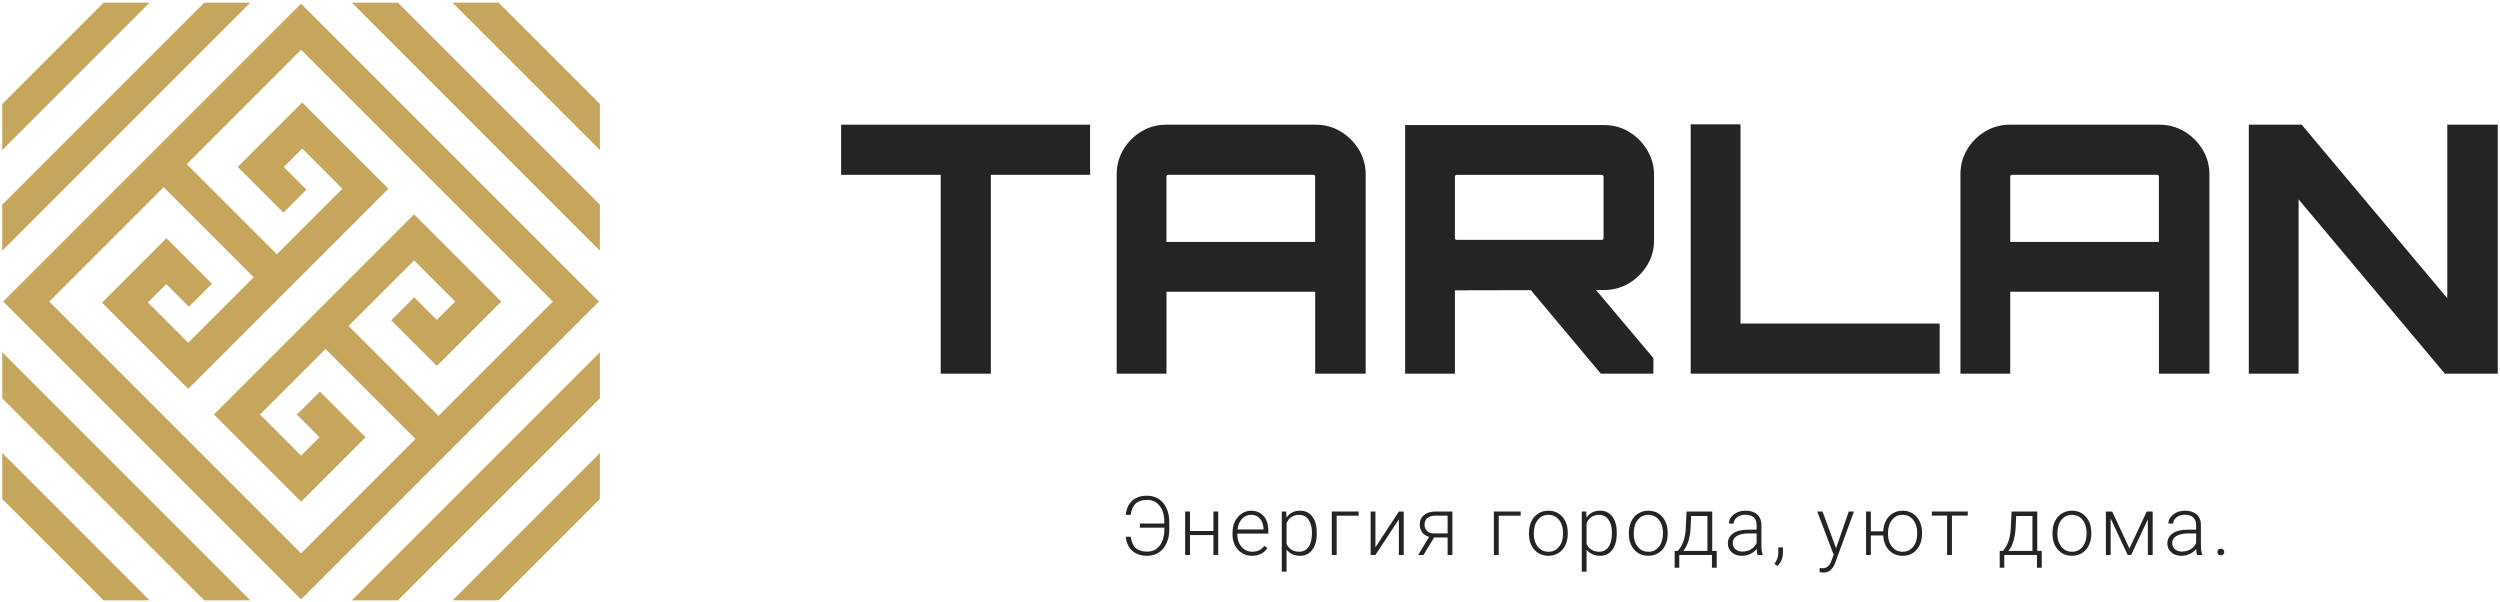 <?xml version="1.0" encoding="UTF-8"?> <svg xmlns="http://www.w3.org/2000/svg" width="884" height="213" viewBox="0 0 884 213" fill="none"><path d="M0.79 176.45L36.62 212.28H52.9L0.79 160.16V176.44V176.45ZM160.02 0.95L212.12 53.05V36.77L176.3 0.95H160.02ZM176.3 212.28L212.12 176.46V160.18L160.02 212.28H176.3ZM36.62 0.95L0.79 36.78V53.06L52.9 0.95H36.62Z" fill="#C6A65D"></path><path d="M0.79 140.84L72.23 212.28H88.51L0.79 124.56V140.84ZM124.42 0.94L212.13 88.65V72.37L140.7 0.94H124.42ZM140.7 212.27L212.13 140.84V124.56L124.42 212.27H140.7ZM72.22 0.94L0.79 72.37V88.65L88.5 0.94H72.22Z" fill="#C6A65D"></path><path d="M1.13 106.61L106.45 211.94L211.78 106.61L106.45 1.29L1.13 106.61ZM195.5 106.61L155.05 147.06L123.24 115.25L146.42 92.08L160.96 106.62L154.46 113.12L146.45 105.11L138.31 113.25L154.46 129.4L177.25 106.62L146.43 75.8L75.65 146.58L106.47 177.4L129.26 154.61L113.11 138.46L104.97 146.6L112.98 154.61L106.47 161.12L91.93 146.58L115.11 123.4L146.92 155.21L106.46 195.67L17.42 106.63L57.87 66.18L89.72 98.04L66.55 121.21L52.29 106.95L58.79 100.45L66.8 108.46L74.94 100.32L58.86 84.24L36.08 107.02L66.56 137.5L137.34 66.73L106.86 36.25L84.07 59.04L100.22 75.19L108.36 67.05L100.35 59.04L106.86 52.53L121.06 66.73L97.88 89.91L66.03 58.06L106.48 17.61L195.52 106.65L195.5 106.61Z" fill="#C6A65D"></path><path d="M297.42 61.82H332.63V132.13H350.36V61.82H385.45V44.09H297.42V61.82Z" fill="#242424"></path><path d="M474.03 46.48C471.38 44.89 468.43 44.09 465.17 44.09H412.47C409.21 44.09 406.25 44.88 403.61 46.48C400.96 48.07 398.84 50.19 397.25 52.84C395.66 55.49 394.86 58.44 394.86 61.7V132.13H412.47V103.15H465.05V132.13H482.9V61.7C482.9 58.44 482.08 55.48 480.45 52.84C478.82 50.19 476.68 48.07 474.03 46.48ZM465.04 85.54H412.46V62.55C412.46 62.31 412.52 62.12 412.64 62C412.76 61.88 412.94 61.82 413.19 61.82H464.3C464.54 61.82 464.73 61.88 464.85 62C464.97 62.12 465.03 62.31 465.03 62.55V85.54H465.04Z" fill="#242424"></path><path d="M576.01 46.6C573.36 45.01 570.41 44.22 567.15 44.22H496.85V132.13H514.46V102.66L541.3 102.6L566.06 132.13H584.64V126.63L564.36 102.55H567.15C570.41 102.55 573.36 101.75 576.01 100.16C578.66 98.57 580.8 96.45 582.43 93.8C584.06 91.15 584.87 88.24 584.87 85.06V61.83C584.87 58.65 584.05 55.72 582.43 53.03C580.8 50.34 578.66 48.2 576.01 46.61M567.02 84.21C567.02 84.38 566.96 84.52 566.84 84.64C566.72 84.76 566.53 84.82 566.29 84.82H515.18C514.94 84.82 514.75 84.76 514.63 84.64C514.51 84.52 514.45 84.38 514.45 84.21V62.57C514.45 62.33 514.51 62.14 514.63 62.02C514.75 61.9 514.94 61.84 515.18 61.84H566.29C566.53 61.84 566.72 61.9 566.84 62.02C566.96 62.14 567.02 62.33 567.02 62.57V84.21Z" fill="#242424"></path><path d="M615.44 43.97H597.83V132.13H685.87V114.4H615.44V43.97Z" fill="#242424"></path><path d="M772.37 46.48C769.72 44.89 766.76 44.09 763.51 44.09H710.81C707.55 44.09 704.59 44.88 701.95 46.48C699.3 48.07 697.18 50.19 695.59 52.84C694 55.49 693.21 58.44 693.21 61.7V132.13H710.82V103.15H763.4V132.13H781.25V61.7C781.25 58.44 780.43 55.48 778.81 52.84C777.18 50.19 775.04 48.07 772.39 46.48M763.4 85.54H710.82V62.55C710.82 62.31 710.88 62.12 711 62C711.12 61.88 711.31 61.82 711.55 61.82H762.66C762.9 61.82 763.09 61.88 763.21 62C763.33 62.12 763.39 62.31 763.39 62.55V85.54H763.4Z" fill="#242424"></path><path d="M865.36 44.09V105.47L813.88 44.09H795.18V132.13H812.78V70.5L864.5 132.13H883.21V44.09H865.36Z" fill="#242424"></path><path d="M399.82 189.79C400.06 191.6 400.64 192.93 401.58 193.78C402.52 194.63 403.88 195.05 405.67 195.05C407.46 195.05 409.01 194.33 410.09 192.89C411.17 191.45 411.71 189.52 411.71 187.1V186.59H403.07V185.11H411.71V184.6C411.71 182.2 411.16 180.29 410.05 178.88C408.94 177.47 407.45 176.76 405.56 176.76C402.17 176.76 400.26 178.52 399.82 182.05H398.07C398.28 179.91 399.03 178.25 400.33 177.06C401.63 175.88 403.37 175.28 405.56 175.28C407.94 175.28 409.85 176.13 411.29 177.83C412.73 179.53 413.46 181.83 413.46 184.74V187.21C413.46 189.05 413.13 190.68 412.49 192.1C411.84 193.53 410.93 194.62 409.75 195.38C408.57 196.14 407.21 196.52 405.68 196.52C403.46 196.52 401.7 195.94 400.38 194.77C399.06 193.6 398.3 191.94 398.08 189.78H399.83L399.82 189.79Z" fill="#242424"></path><path d="M430.76 196.24H429.06V189.2H420.77V196.24H419.07V180.87H420.77V187.76H429.06V180.87H430.76V196.24Z" fill="#242424"></path><path d="M442.72 196.53C441.41 196.53 440.23 196.21 439.17 195.56C438.11 194.92 437.29 194.02 436.7 192.87C436.11 191.72 435.82 190.43 435.82 189V188.39C435.82 186.91 436.11 185.58 436.68 184.4C437.25 183.22 438.05 182.29 439.07 181.61C440.09 180.93 441.2 180.59 442.4 180.59C444.27 180.59 445.75 181.23 446.84 182.5C447.94 183.77 448.48 185.51 448.48 187.72V188.67H437.51V189C437.51 190.74 438.01 192.19 439.01 193.35C440.01 194.51 441.27 195.09 442.78 195.09C443.69 195.09 444.49 194.93 445.19 194.59C445.89 194.26 446.52 193.73 447.09 193L448.16 193.81C446.91 195.62 445.1 196.52 442.72 196.52M442.41 182.03C441.13 182.03 440.05 182.5 439.18 183.44C438.3 184.38 437.77 185.64 437.58 187.22H446.8V187.04C446.75 185.56 446.33 184.36 445.54 183.43C444.74 182.5 443.7 182.04 442.41 182.04" fill="#242424"></path><path d="M465.61 188.71C465.61 191.11 465.08 193.01 464.02 194.42C462.96 195.83 461.54 196.53 459.76 196.53C457.66 196.53 456.05 195.79 454.93 194.31V202.15H453.24V180.87H454.82L454.9 183.04C456.01 181.4 457.61 180.58 459.72 180.58C461.56 180.58 463 181.28 464.05 182.67C465.1 184.06 465.62 186 465.62 188.47V188.71H465.61ZM463.91 188.41C463.91 186.45 463.51 184.9 462.7 183.76C461.9 182.62 460.77 182.06 459.33 182.06C458.29 182.06 457.39 182.31 456.65 182.81C455.9 183.31 455.33 184.04 454.93 185V192.37C455.34 193.25 455.92 193.92 456.68 194.39C457.44 194.85 458.33 195.09 459.36 195.09C460.79 195.09 461.91 194.52 462.71 193.38C463.51 192.24 463.91 190.58 463.91 188.41Z" fill="#242424"></path><path d="M480.41 182.35H472.64V196.25H470.93V180.87H480.41V182.35Z" fill="#242424"></path><path d="M494.65 180.87H496.36V196.24H494.65V183.61L486.35 196.24H484.66V180.87H486.35V193.52L494.65 180.87Z" fill="#242424"></path><path d="M513.57 180.87V196.24H511.87V190.04H507.1L503.35 196.24H501.47L505.34 189.83C504.29 189.56 503.47 189.03 502.89 188.24C502.31 187.45 502.02 186.53 502.02 185.46C502.02 184.07 502.52 182.95 503.52 182.12C504.52 181.29 505.87 180.87 507.58 180.87H513.59H513.57ZM503.71 185.49C503.71 186.39 504 187.13 504.57 187.71C505.14 188.29 505.94 188.59 506.97 188.61H511.87V182.33H507.52C506.34 182.33 505.4 182.61 504.73 183.18C504.05 183.75 503.71 184.52 503.71 185.5" fill="#242424"></path><path d="M537.72 182.35H529.95V196.25H528.24V180.87H537.72V182.35Z" fill="#242424"></path><path d="M540.64 188.33C540.64 186.85 540.93 185.52 541.5 184.34C542.07 183.16 542.88 182.23 543.93 181.58C544.98 180.92 546.16 180.59 547.49 180.59C549.54 180.59 551.19 181.31 552.46 182.74C553.73 184.17 554.36 186.08 554.36 188.44V188.79C554.36 190.28 554.07 191.62 553.5 192.8C552.93 193.99 552.12 194.91 551.08 195.55C550.04 196.2 548.85 196.52 547.51 196.52C545.47 196.52 543.82 195.8 542.54 194.37C541.27 192.94 540.63 191.03 540.63 188.67V188.33H540.64ZM542.35 188.8C542.35 190.64 542.83 192.15 543.78 193.33C544.73 194.51 545.98 195.1 547.53 195.1C549.08 195.1 550.31 194.51 551.26 193.33C552.21 192.15 552.69 190.59 552.69 188.66V188.33C552.69 187.16 552.47 186.08 552.04 185.11C551.6 184.13 550.99 183.38 550.21 182.84C549.42 182.31 548.52 182.04 547.51 182.04C545.99 182.04 544.76 182.63 543.8 183.82C542.84 185.01 542.37 186.56 542.37 188.49V188.8H542.35Z" fill="#242424"></path><path d="M571.69 188.71C571.69 191.11 571.16 193.01 570.1 194.42C569.04 195.83 567.62 196.53 565.84 196.53C563.74 196.53 562.13 195.79 561.01 194.31V202.15H559.32V180.87H560.9L560.98 183.04C562.09 181.4 563.69 180.58 565.8 180.58C567.64 180.58 569.08 181.28 570.13 182.67C571.18 184.06 571.7 186 571.7 188.47V188.71H571.69ZM569.99 188.41C569.99 186.45 569.59 184.9 568.78 183.76C567.97 182.62 566.85 182.06 565.41 182.06C564.37 182.06 563.47 182.31 562.73 182.81C561.98 183.31 561.41 184.04 561.01 185V192.37C561.42 193.25 562 193.92 562.76 194.39C563.52 194.85 564.41 195.09 565.44 195.09C566.87 195.09 567.99 194.52 568.79 193.38C569.59 192.24 569.99 190.58 569.99 188.41Z" fill="#242424"></path><path d="M575.97 188.33C575.97 186.85 576.26 185.52 576.83 184.34C577.4 183.16 578.21 182.23 579.26 181.58C580.31 180.92 581.49 180.59 582.82 180.59C584.87 180.59 586.52 181.31 587.79 182.74C589.06 184.17 589.69 186.08 589.69 188.44V188.79C589.69 190.28 589.4 191.62 588.83 192.8C588.26 193.99 587.45 194.91 586.41 195.55C585.37 196.2 584.18 196.52 582.84 196.52C580.8 196.52 579.15 195.8 577.87 194.37C576.6 192.94 575.96 191.03 575.96 188.67V188.33H575.97ZM577.68 188.8C577.68 190.64 578.16 192.15 579.11 193.33C580.06 194.51 581.31 195.1 582.86 195.1C584.41 195.1 585.64 194.51 586.59 193.33C587.54 192.15 588.02 190.59 588.02 188.66V188.33C588.02 187.16 587.8 186.08 587.37 185.11C586.93 184.13 586.32 183.38 585.54 182.84C584.75 182.31 583.85 182.04 582.84 182.04C581.32 182.04 580.09 182.63 579.13 183.82C578.17 185.01 577.7 186.56 577.7 188.49V188.8H577.68Z" fill="#242424"></path><path d="M593.28 194.81L594.03 193.83C595.22 192.21 595.91 189.84 596.09 186.72L596.36 180.87H605.44V194.81H607.03V200.76H605.34V196.24H593.79V200.76H592.16V194.81H593.28ZM595.24 194.81H603.74V182.46H597.99L597.8 186.45C597.63 190.11 596.78 192.9 595.24 194.8" fill="#242424"></path><path d="M621.48 196.25C621.31 195.77 621.2 195.05 621.15 194.1C620.55 194.88 619.79 195.48 618.87 195.9C617.94 196.32 616.97 196.53 615.93 196.53C614.45 196.53 613.26 196.12 612.34 195.29C611.43 194.47 610.97 193.42 610.97 192.16C610.97 190.66 611.59 189.48 612.84 188.61C614.09 187.74 615.82 187.3 618.05 187.3H621.13V185.55C621.13 184.45 620.79 183.59 620.11 182.96C619.43 182.33 618.44 182.01 617.15 182.01C615.97 182.01 614.98 182.31 614.21 182.92C613.43 183.53 613.05 184.25 613.05 185.11H611.34C611.34 183.87 611.91 182.82 613.05 181.92C614.19 181.03 615.58 180.58 617.24 180.58C618.9 180.58 620.31 181.01 621.3 181.87C622.29 182.73 622.8 183.92 622.83 185.46V192.73C622.83 194.22 622.99 195.33 623.3 196.07V196.24H621.48V196.25ZM616.14 195.03C617.28 195.03 618.29 194.76 619.19 194.21C620.08 193.66 620.74 192.93 621.14 192.01V188.63H618.1C616.4 188.65 615.08 188.96 614.12 189.56C613.16 190.16 612.69 190.99 612.69 192.04C612.69 192.9 613.01 193.62 613.65 194.19C614.29 194.76 615.12 195.04 616.14 195.04" fill="#242424"></path><path d="M628.46 200.11L627.45 199.37C628.31 198.21 628.76 197.02 628.79 195.77V193.57H630.45V195.35C630.45 197.32 629.79 198.91 628.46 200.11Z" fill="#242424"></path><path d="M649.24 193.8L653.73 180.87H655.56L648.99 198.86L648.65 199.66C647.81 201.53 646.5 202.46 644.74 202.46C644.33 202.46 643.9 202.39 643.43 202.26V200.85L644.3 200.94C645.13 200.94 645.81 200.73 646.32 200.32C646.84 199.91 647.27 199.2 647.63 198.2L648.38 196.13L642.58 180.88H644.44L649.21 193.81L649.24 193.8Z" fill="#242424"></path><path d="M661.52 187.88H665.91C665.96 186.48 666.28 185.22 666.88 184.09C667.48 182.97 668.29 182.1 669.31 181.5C670.33 180.89 671.48 180.59 672.75 180.59C674.79 180.59 676.44 181.31 677.72 182.75C678.99 184.19 679.63 186.09 679.63 188.46V188.8C679.63 190.28 679.34 191.61 678.76 192.81C678.18 194 677.37 194.92 676.33 195.57C675.29 196.22 674.1 196.54 672.78 196.54C670.82 196.54 669.21 195.88 667.95 194.54C666.69 193.21 666.01 191.47 665.92 189.33H661.53V196.25H659.84V180.88H661.53V187.88H661.52ZM667.59 188.8C667.59 190.64 668.07 192.15 669.02 193.33C669.97 194.51 671.22 195.1 672.78 195.1C674.34 195.1 675.54 194.51 676.5 193.33C677.45 192.15 677.93 190.59 677.93 188.66V188.33C677.93 186.51 677.45 185.01 676.49 183.82C675.53 182.63 674.29 182.04 672.75 182.04C671.21 182.04 669.98 182.63 669.03 183.82C668.08 185.01 667.6 186.56 667.6 188.49V188.8H667.59Z" fill="#242424"></path><path d="M695.8 182.32H690.2V196.24H688.5V182.32H683.11V180.87H695.8V182.32Z" fill="#242424"></path><path d="M708.21 194.81L708.96 193.83C710.15 192.21 710.84 189.84 711.02 186.72L711.29 180.87H720.37V194.81H721.96V200.76H720.27V196.24H708.72V200.76H707.09V194.81H708.21ZM710.17 194.81H718.67V182.46H712.92L712.73 186.45C712.56 190.11 711.71 192.9 710.17 194.8" fill="#242424"></path><path d="M725.77 188.33C725.77 186.85 726.06 185.52 726.63 184.34C727.2 183.16 728.01 182.23 729.06 181.58C730.11 180.92 731.29 180.59 732.62 180.59C734.67 180.59 736.32 181.31 737.59 182.74C738.86 184.17 739.49 186.08 739.49 188.44V188.79C739.49 190.28 739.2 191.62 738.63 192.8C738.06 193.99 737.25 194.91 736.21 195.55C735.17 196.2 733.98 196.52 732.64 196.52C730.6 196.52 728.95 195.8 727.67 194.37C726.4 192.94 725.76 191.03 725.76 188.67V188.33H725.77ZM727.48 188.8C727.48 190.64 727.96 192.15 728.91 193.33C729.86 194.51 731.11 195.1 732.66 195.1C734.21 195.1 735.44 194.51 736.39 193.33C737.34 192.15 737.82 190.59 737.82 188.66V188.33C737.82 187.16 737.6 186.08 737.17 185.11C736.73 184.13 736.12 183.38 735.34 182.84C734.55 182.31 733.65 182.04 732.64 182.04C731.12 182.04 729.89 182.63 728.93 183.82C727.97 185.01 727.5 186.56 727.5 188.49V188.8H727.48Z" fill="#242424"></path><path d="M752.97 193.94L759.08 180.87H761.18V196.25H759.48V183.63L753.57 196.25H752.36L746.33 183.34V196.25H744.64V180.87H746.87L752.97 193.94Z" fill="#242424"></path><path d="M776.89 196.25C776.72 195.77 776.61 195.05 776.56 194.1C775.96 194.88 775.2 195.48 774.28 195.9C773.35 196.32 772.38 196.53 771.34 196.53C769.86 196.53 768.67 196.12 767.75 195.29C766.84 194.47 766.38 193.42 766.38 192.16C766.38 190.66 767 189.48 768.25 188.61C769.5 187.74 771.23 187.3 773.46 187.3H776.54V185.55C776.54 184.45 776.2 183.59 775.52 182.96C774.84 182.33 773.85 182.01 772.56 182.01C771.38 182.01 770.39 182.31 769.62 182.92C768.84 183.53 768.46 184.25 768.46 185.11H766.75C766.75 183.87 767.32 182.82 768.46 181.92C769.6 181.03 770.99 180.58 772.65 180.58C774.31 180.58 775.72 181.01 776.71 181.87C777.7 182.73 778.21 183.92 778.24 185.46V192.73C778.24 194.22 778.4 195.33 778.71 196.07V196.24H776.89V196.25ZM771.55 195.03C772.69 195.03 773.7 194.76 774.6 194.21C775.49 193.66 776.15 192.93 776.55 192.01V188.63H773.51C771.81 188.65 770.49 188.96 769.53 189.56C768.57 190.16 768.09 190.99 768.09 192.04C768.09 192.9 768.41 193.62 769.05 194.19C769.69 194.76 770.52 195.04 771.54 195.04" fill="#242424"></path><path d="M784.07 195.22C784.07 194.89 784.18 194.61 784.39 194.37C784.6 194.14 784.9 194.02 785.28 194.02C785.66 194.02 785.96 194.14 786.18 194.37C786.4 194.6 786.51 194.88 786.51 195.22C786.51 195.56 786.4 195.82 786.18 196.04C785.96 196.25 785.66 196.36 785.28 196.36C784.9 196.36 784.6 196.25 784.39 196.04C784.18 195.83 784.07 195.55 784.07 195.22Z" fill="#242424"></path></svg> 